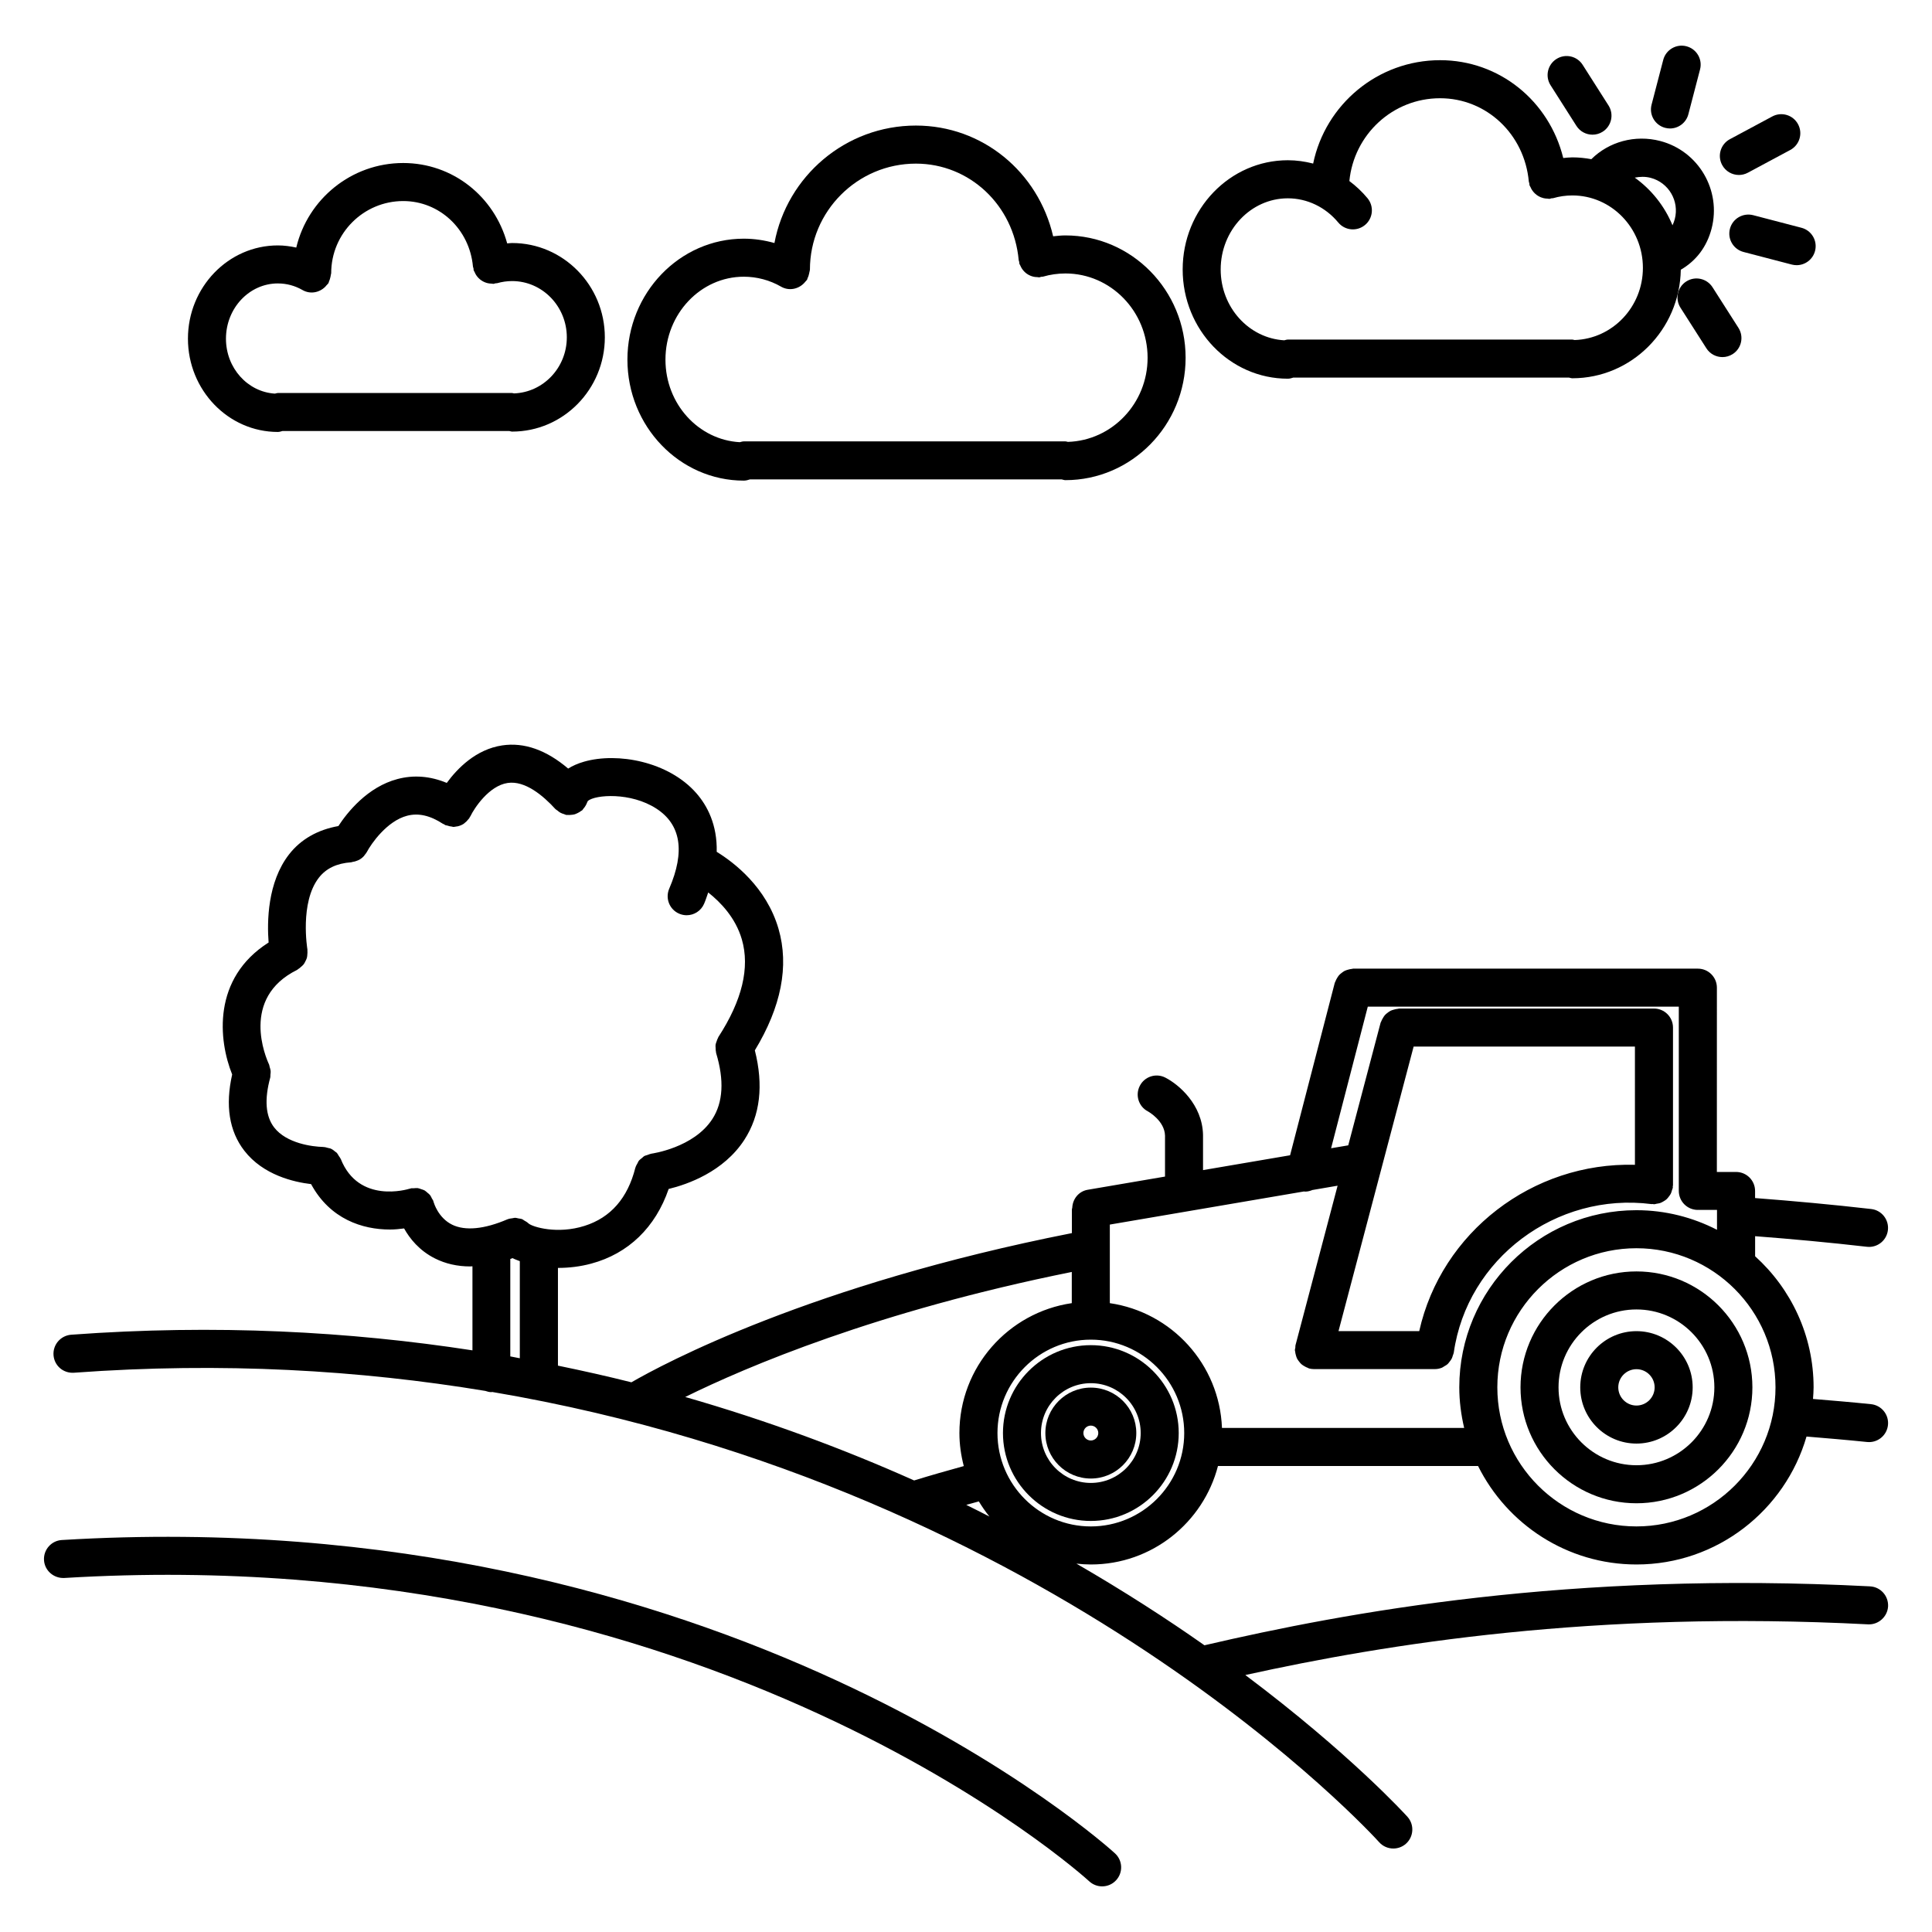 <?xml version="1.0" encoding="UTF-8"?>
<!-- Uploaded to: SVG Repo, www.svgrepo.com, Generator: SVG Repo Mixer Tools -->
<svg fill="#000000" width="800px" height="800px" version="1.1" viewBox="144 144 512 512" xmlns="http://www.w3.org/2000/svg">
 <g>
  <path d="m485.29 244.36c0.52 0 0.992-0.152 1.461-0.297h73.039c0.301 0.055 0.578 0.18 0.902 0.18 15.688 0 28.465-12.855 28.738-28.762 4.066-2.371 6.887-6.039 8.156-10.887 2.644-10.152-3.449-20.57-13.602-23.227-6.68-1.742-13.609 0.195-18.262 4.816-1.637-0.297-3.309-0.48-5.027-0.48-0.812 0-1.613 0.102-2.418 0.172-3.719-15.094-16.906-25.926-32.633-25.926-16.559 0-30.422 11.777-33.645 27.398-2.176-0.559-4.418-0.883-6.707-0.883-15.371 0-27.871 12.984-27.871 28.938-0.008 15.977 12.496 28.957 27.867 28.957zm96.148-53.23c4.777 1.25 7.648 6.152 6.398 10.926-0.16 0.613-0.371 1.145-0.609 1.648-2.106-5.113-5.602-9.473-10-12.629 1.34-0.262 2.758-0.324 4.211 0.055zm-96.148 5.426c5.113 0 9.98 2.336 13.359 6.41 1.773 2.141 4.949 2.445 7.094 0.66 2.141-1.777 2.434-4.953 0.66-7.094-1.438-1.734-3.059-3.246-4.805-4.555 1.195-12.277 11.445-21.941 24.035-21.941 12.273 0 22.379 9.496 23.52 22.098 0.016 0.168 0.105 0.297 0.137 0.457 0.035 0.172-0.004 0.332 0.047 0.504 0.055 0.188 0.188 0.316 0.262 0.492 0.117 0.281 0.246 0.539 0.414 0.789 0.215 0.328 0.453 0.613 0.734 0.883 0.168 0.16 0.336 0.301 0.523 0.438 0.336 0.242 0.691 0.434 1.074 0.59 0.23 0.09 0.453 0.16 0.695 0.223 0.359 0.086 0.719 0.125 1.098 0.133 0.168 0.004 0.316 0.07 0.492 0.059 0.172-0.016 0.312-0.105 0.473-0.141 0.16-0.035 0.324 0.004 0.488-0.039 1.641-0.48 3.359-0.727 5.106-0.727 10.305 0 18.688 8.605 18.688 19.191 0 10.375-8.07 18.797-18.094 19.129-0.207-0.023-0.383-0.121-0.594-0.121h-75.406c-0.336 0-0.637 0.125-0.953 0.191-9.355-0.539-16.844-8.711-16.844-18.766-0.004-10.398 7.984-18.863 17.797-18.863z"/>
  <path d="m602.45 204.63c-0.707 2.691 0.91 5.445 3.602 6.144l12.801 3.34c0.43 0.109 0.855 0.16 1.281 0.16 2.231 0 4.281-1.5 4.871-3.769 0.707-2.691-0.91-5.445-3.602-6.144l-12.801-3.34c-2.695-0.684-5.453 0.914-6.152 3.609z"/>
  <path d="m585.29 177.88c0.422 0.109 0.852 0.168 1.273 0.168 2.231 0 4.281-1.5 4.871-3.769l3.094-11.871c0.707-2.695-0.91-5.445-3.606-6.144-2.66-0.707-5.445 0.91-6.144 3.602l-3.094 11.871c-0.703 2.695 0.91 5.441 3.606 6.144z"/>
  <path d="m590.88 218.59c-2.348 1.496-3.031 4.613-1.535 6.957l6.867 10.758c0.957 1.508 2.59 2.328 4.254 2.328 0.934 0 1.863-0.258 2.707-0.789 2.348-1.496 3.031-4.613 1.535-6.957l-6.867-10.758c-1.5-2.356-4.621-3.043-6.961-1.539z"/>
  <path d="m561.77 177.36c0.957 1.508 2.594 2.332 4.258 2.332 0.926 0 1.859-0.25 2.699-0.785 2.348-1.496 3.043-4.609 1.547-6.957l-6.852-10.766c-1.492-2.352-4.609-3.043-6.957-1.547-2.348 1.496-3.043 4.609-1.547 6.957z"/>
  <path d="m604.82 190.37c0.801 0 1.617-0.191 2.379-0.598l11.246-6.031c2.449-1.316 3.375-4.367 2.055-6.82-1.309-2.453-4.363-3.375-6.82-2.062l-11.246 6.031c-2.449 1.316-3.375 4.367-2.055 6.82 0.906 1.699 2.648 2.66 4.441 2.66z"/>
  <path d="m341.12 271.37c0.578 0 1.113-0.152 1.633-0.328h82.598c0.332 0.07 0.645 0.203 0.996 0.203 17.562 0 31.852-14.547 31.852-32.43 0-17.875-14.289-32.426-31.852-32.426-1.094 0-2.172 0.117-3.254 0.23-3.953-17.051-18.73-29.344-36.375-29.344-18.637 0-34.168 13.438-37.484 31.129-2.637-0.742-5.359-1.152-8.117-1.152-17.004 0-30.844 14.379-30.844 32.059 0.004 17.68 13.844 32.059 30.848 32.059zm0-54.039c3.461 0 6.879 0.91 9.879 2.641 2.012 1.152 4.418 0.711 5.992-0.84 0.152-0.137 0.266-0.297 0.402-0.453 0.156-0.195 0.359-0.332 0.488-0.555 0.059-0.105 0.059-0.223 0.109-0.332 0.215-0.414 0.344-0.852 0.441-1.32 0.02-0.121 0.059-0.238 0.074-0.363 0.031-0.223 0.133-0.418 0.133-0.648 0-15.492 12.602-28.098 28.086-28.098 14.207 0 25.926 11 27.242 25.578 0.016 0.172 0.105 0.309 0.141 0.469 0.031 0.16-0.004 0.316 0.039 0.48 0.055 0.18 0.176 0.309 0.246 0.48 0.125 0.301 0.262 0.574 0.438 0.84 0.203 0.309 0.422 0.57 0.676 0.82 0.195 0.191 0.395 0.359 0.613 0.516 0.309 0.211 0.613 0.383 0.953 0.523 0.273 0.109 0.527 0.195 0.816 0.262 0.332 0.074 0.672 0.105 1.023 0.109 0.176 0.004 0.336 0.074 0.523 0.059 0.168-0.016 0.309-0.105 0.469-0.141 0.168-0.031 0.324 0.004 0.488-0.039 1.934-0.562 3.941-0.848 5.961-0.848 12.012 0 21.773 10.027 21.773 22.348 0 12.09-9.418 21.914-21.113 22.285-0.227-0.031-0.422-0.133-0.66-0.133h-85.234c-0.379 0-0.715 0.137-1.066 0.215-10.949-0.605-19.699-10.133-19.699-21.867-0.004-12.125 9.316-21.988 20.766-21.988z"/>
  <path d="m217.64 258.47c0.434 0 0.816-0.141 1.219-0.246h60.105c0.258 0.039 0.488 0.152 0.754 0.152 13.547 0 24.57-11.211 24.57-24.988 0-13.773-11.023-24.984-24.57-24.984-0.438 0-0.871 0.07-1.309 0.098-3.402-12.449-14.445-21.301-27.555-21.301-13.75 0-25.277 9.574-28.34 22.406-1.598-0.348-3.231-0.57-4.875-0.57-13.141 0-23.832 11.09-23.832 24.719 0.004 13.625 10.688 24.715 23.832 24.715zm0-39.355c2.316 0 4.516 0.59 6.535 1.75 2 1.152 4.402 0.711 5.977-0.828 0.133-0.121 0.227-0.258 0.344-0.395 0.18-0.215 0.414-0.383 0.559-0.641 0.07-0.121 0.07-0.258 0.125-0.379 0.16-0.324 0.25-0.672 0.344-1.027 0.055-0.246 0.125-0.48 0.145-0.727 0.02-0.172 0.102-0.316 0.102-0.492 0-10.531 8.566-19.094 19.09-19.094 9.637 0 17.582 7.473 18.48 17.375 0.016 0.168 0.105 0.301 0.141 0.465 0.031 0.16-0.004 0.316 0.039 0.484 0.051 0.18 0.176 0.309 0.246 0.473 0.125 0.312 0.266 0.594 0.449 0.863 0.191 0.289 0.398 0.539 0.637 0.777 0.211 0.211 0.43 0.395 0.676 0.562 0.289 0.203 0.574 0.359 0.891 0.492 0.277 0.121 0.555 0.207 0.852 0.277 0.332 0.074 0.66 0.105 1.012 0.117 0.18 0 0.344 0.074 0.523 0.059 0.172-0.016 0.309-0.105 0.473-0.141 0.156-0.031 0.316 0.004 0.473-0.039 1.285-0.367 2.621-0.559 3.965-0.559 7.992 0 14.496 6.691 14.496 14.906 0 8.051-6.242 14.586-13.996 14.863-0.172-0.016-0.324-0.102-0.5-0.102h-62.074c-0.281 0-0.523 0.117-0.797 0.16-7.211-0.449-12.965-6.769-12.965-14.555 0.004-8.086 6.176-14.648 13.762-14.648z"/>
  <path d="m160.39 552.12c-2.777 0.168-4.891 2.555-4.727 5.336 0.168 2.777 2.574 4.84 5.332 4.727 171.6-10.387 270.68 79.465 271.66 80.379 0.969 0.898 2.195 1.344 3.426 1.344 1.355 0 2.699-0.539 3.691-1.613 1.891-2.035 1.773-5.223-0.266-7.113-1.004-0.953-103.04-93.699-279.12-83.059z"/>
  <path d="m639.57 564.4c-79.527-4.109-138.48 6.797-176.38 15.617-9.965-7.012-21.336-14.348-33.93-21.637 1.258 0.137 2.539 0.223 3.836 0.223 16.188 0 29.789-11.113 33.68-26.102h68.922c7.691 15.441 23.602 26.102 41.992 26.102 21.352 0 39.387-14.355 45.055-33.902 5.305 0.438 10.617 0.887 16.055 1.445 0.176 0.016 0.348 0.023 0.523 0.023 2.555 0 4.734-1.93 5.008-4.519 0.289-2.769-1.727-5.246-4.5-5.531-5.203-0.535-10.281-0.957-15.367-1.379 0.07-1.023 0.156-2.035 0.156-3.074 0-13.777-6.004-26.152-15.496-34.746v-5.316c9.801 0.754 19.719 1.668 29.617 2.805 0.195 0.023 0.387 0.035 0.578 0.035 2.527 0 4.707-1.895 4.996-4.465 0.316-2.766-1.668-5.266-4.43-5.578-10.289-1.18-20.598-2.125-30.77-2.902v-1.879c0-2.785-2.254-5.039-5.039-5.039h-5.09l0.008-48.84c0-2.781-2.254-5.039-5.039-5.039h-91.363c-0.133 0-0.242 0.066-0.371 0.074-0.332 0.023-0.645 0.105-0.961 0.195-0.316 0.09-0.625 0.176-0.922 0.324-0.277 0.141-0.508 0.324-0.754 0.508-0.266 0.207-0.52 0.402-0.734 0.648-0.203 0.23-0.348 0.492-0.516 0.754-0.176 0.301-0.336 0.594-0.453 0.934-0.039 0.117-0.125 0.207-0.156 0.328l-11.84 45.691-23.07 3.934v-9.254c0-0.02-0.012-0.039-0.012-0.059 0-0.023 0.012-0.047 0.012-0.07-0.207-7.984-6.363-13.266-9.969-15.121-2.473-1.285-5.516-0.309-6.785 2.172-1.273 2.473-0.309 5.512 2.172 6.785 0.047 0.023 4.41 2.449 4.508 6.418v10.844l-20.488 3.496c-2.379 0.402-3.981 2.43-4.09 4.734-0.02 0.18-0.105 0.332-0.105 0.523v6.227c-69.148 13.629-108.36 34.691-116.73 39.539-6.344-1.598-12.855-3.055-19.469-4.418v-25.902c0.02 0 0.035 0.004 0.055 0.004 2.902 0 5.894-0.363 8.746-1.133 9.891-2.648 17.059-9.645 20.539-19.789 5.019-1.219 14.551-4.551 20.047-13.004 4.227-6.5 5.133-14.484 2.793-23.73 6.984-11.512 9.133-22.348 6.277-32.203-3.203-11.035-11.785-17.582-16.383-20.41 0.172-7.164-2.5-12.238-5.414-15.562-7.387-8.41-20.902-10.848-29.703-8.34-1.727 0.492-3.117 1.129-4.246 1.84-5.777-4.914-11.645-7.008-17.461-6.144-6.984 1.039-11.906 6.106-14.711 9.945-4.363-1.812-8.742-2.172-13.059-1.027-7.992 2.106-13.324 8.879-15.668 12.461-5.402 0.957-9.922 3.457-13.074 7.512-5.742 7.391-5.84 17.871-5.414 23.348-14.977 9.496-13.305 25.914-9.656 34.969-1.855 8.211-0.801 15.008 3.219 20.207 5.019 6.481 13.164 8.316 17.695 8.852 5.027 9.297 13.637 12.035 20.879 12.035 1.328 0 2.562-0.133 3.769-0.289 1.477 2.644 3.977 5.836 8.172 7.949 2.812 1.41 5.934 2.121 9.344 2.121 0.195 0 0.402-0.035 0.598-0.039v22.277c-32.598-5.019-68.051-6.953-106.34-4.141-2.797 0.223-4.883 2.641-4.68 5.418 0.207 2.769 2.559 4.832 5.394 4.656 39.438-2.887 75.812-0.672 109.05 4.82 0.508 0.176 1.031 0.324 1.598 0.324 0.074 0 0.137-0.039 0.211-0.047 149.72 25.375 234.02 118.15 235.04 119.3 0.996 1.125 2.383 1.691 3.769 1.691 1.188 0 2.387-0.418 3.344-1.27 2.074-1.848 2.266-5.031 0.422-7.113-0.43-0.484-15.227-16.766-42.988-37.594 37.387-8.242 92.516-17.176 165.04-13.43 2.715 0.141 5.144-1.996 5.297-4.769 0.129-2.785-2-5.152-4.781-5.297zm-233.36-18.5c-2.039-1.031-4.047-2.074-6.141-3.094 1.109-0.312 2.215-0.613 3.332-0.918 0.855 1.395 1.77 2.75 2.809 4.012zm26.867 2.621c-13.645 0-24.738-11.098-24.738-24.746 0-13.648 11.094-24.754 24.738-24.754 13.648 0 24.754 11.105 24.754 24.754 0 13.645-11.105 24.746-24.754 24.746zm181.45-36.867c0 20.328-16.535 36.863-36.859 36.863s-36.859-16.535-36.859-36.863c0-20.324 16.535-36.859 36.859-36.859 20.324 0.004 36.859 16.539 36.859 36.859zm-108.05-100.88h82.422v48.828c0 2.785 2.254 5.039 5.039 5.039 0.039 0 0.07-0.02 0.105-0.02 0.039 0 0.07 0.02 0.105 0.02h4.875v5.269c-6.414-3.293-13.668-5.195-21.363-5.195-25.879 0-46.934 21.059-46.934 46.934 0 3.707 0.48 7.301 1.293 10.766h-64.184c-0.656-16.879-13.34-30.676-29.719-33.066v-20.824l51.449-8.777c0.105 0.004 0.215 0.039 0.324 0.039 0.672 0 1.305-0.172 1.91-0.422l6.68-1.145-11.164 42.289c-0.059 0.215-0.012 0.422-0.039 0.641-0.031 0.223-0.125 0.418-0.125 0.645 0 0.125 0.066 0.23 0.074 0.352 0.023 0.344 0.105 0.664 0.195 0.992 0.09 0.312 0.168 0.609 0.312 0.891 0.145 0.281 0.328 0.523 0.523 0.77 0.203 0.266 0.395 0.52 0.645 0.734 0.23 0.203 0.488 0.344 0.75 0.508 0.309 0.18 0.598 0.344 0.941 0.457 0.109 0.039 0.195 0.125 0.316 0.156 0.422 0.109 0.852 0.16 1.273 0.168h0.012 32.078 0.004c0.656 0 1.281-0.141 1.859-0.371 0.211-0.09 0.379-0.23 0.574-0.344 0.344-0.195 0.684-0.383 0.969-0.656 0.188-0.172 0.316-0.387 0.484-0.59 0.227-0.281 0.441-0.559 0.598-0.898 0.121-0.246 0.18-0.508 0.262-0.77 0.074-0.238 0.203-0.449 0.238-0.699 3.531-24.934 27.148-42.637 52.426-39.395 0.105 0.016 0.207-0.031 0.316-0.023 0.109 0.004 0.207 0.066 0.316 0.066 0.262 0 0.484-0.105 0.734-0.145 0.312-0.051 0.609-0.086 0.902-0.18 0.328-0.109 0.613-0.281 0.91-0.457 0.266-0.156 0.523-0.309 0.75-0.508 0.246-0.215 0.434-0.465 0.629-0.719 0.195-0.258 0.387-0.504 0.535-0.797 0.145-0.293 0.227-0.609 0.316-0.938 0.066-0.227 0.191-0.418 0.223-0.66 0.016-0.109-0.031-0.211-0.023-0.324 0.012-0.105 0.066-0.195 0.066-0.312v-41.789c0-2.785-2.254-5.039-5.039-5.039l-67.578 0.008c-0.125 0-0.242 0.066-0.363 0.074-0.324 0.023-0.621 0.105-0.926 0.188-0.336 0.098-0.664 0.176-0.969 0.332-0.262 0.133-0.48 0.309-0.711 0.48-0.289 0.211-0.555 0.418-0.785 0.684-0.195 0.223-0.332 0.473-0.492 0.734-0.188 0.309-0.352 0.605-0.473 0.945-0.035 0.109-0.121 0.195-0.152 0.316l-8.574 32.492-4.543 0.77zm70.797 41.91c-27.137-0.73-51.293 17.863-57.164 44.074h-21.391l19.906-75.398h58.648zm-149.24 28.398v8.266c-16.812 2.453-29.781 16.934-29.781 34.422 0 3.031 0.43 5.953 1.16 8.758-4.449 1.223-8.863 2.488-13.16 3.809-18.402-8.23-38.672-15.805-60.66-22.121 16.242-8.016 50.871-22.762 102.44-33.133zm-164.2-12.523c-3.754-1.832-4.887-5.906-4.887-5.906-0.016-0.059-0.055-0.102-0.074-0.156-0.016-0.055 0-0.109-0.016-0.168-0.086-0.277-0.273-0.484-0.402-0.73-0.156-0.309-0.277-0.621-0.484-0.883-0.207-0.258-0.457-0.434-0.707-0.645-0.246-0.211-0.473-0.441-0.762-0.605-0.266-0.145-0.559-0.215-0.852-0.316-0.324-0.109-0.629-0.246-0.969-0.293-0.324-0.039-0.645 0.02-0.977 0.039-0.281 0.02-0.559-0.035-0.84 0.035-0.055 0.016-0.098 0.055-0.152 0.07-0.059 0.02-0.117 0-0.176 0.02-0.543 0.172-13.488 4.074-18.234-7.891-0.012-0.035-0.039-0.055-0.055-0.086-0.102-0.246-0.281-0.43-0.418-0.648-0.211-0.336-0.395-0.707-0.672-0.977-0.07-0.07-0.168-0.102-0.242-0.16-0.406-0.359-0.84-0.684-1.34-0.898-0.188-0.082-0.398-0.074-0.59-0.133-0.434-0.121-0.855-0.258-1.316-0.262-0.023 0-0.047-0.016-0.074-0.016h-0.016c-2.727-0.066-9.656-0.906-12.941-5.188-2.258-2.941-2.606-7.379-1.027-13.18 0.074-0.273 0.023-0.535 0.055-0.812 0.035-0.316 0.09-0.613 0.059-0.938-0.031-0.371-0.152-0.719-0.262-1.074-0.066-0.223-0.059-0.449-0.16-0.66-0.836-1.785-7.699-17.578 7.445-25.074 0.098-0.047 0.152-0.137 0.242-0.188 0.301-0.176 0.551-0.398 0.805-0.629 0.238-0.211 0.48-0.402 0.672-0.648 0.195-0.25 0.324-0.535 0.469-0.82 0.145-0.293 0.301-0.57 0.387-0.883 0.086-0.293 0.098-0.594 0.121-0.902 0.031-0.352 0.066-0.691 0.02-1.047-0.012-0.102 0.023-0.195 0.004-0.297-0.02-0.121-2.082-12.43 3.027-19 1.934-2.488 4.742-3.824 8.586-4.098 0.117-0.004 0.211-0.074 0.324-0.09 0.441-0.059 0.867-0.18 1.281-0.352 0.156-0.07 0.312-0.117 0.457-0.195 0.484-0.262 0.926-0.598 1.305-1.02 0.09-0.102 0.152-0.215 0.238-0.328 0.18-0.23 0.371-0.449 0.52-0.719 1.16-2.207 5.336-8.238 10.691-9.633 2.988-0.781 6.086-0.074 9.488 2.144 0.102 0.066 0.211 0.07 0.312 0.125 0.105 0.055 0.168 0.156 0.277 0.207 0.18 0.086 0.371 0.066 0.559 0.125 0.406 0.141 0.801 0.246 1.219 0.277 0.133 0.012 0.258 0.09 0.387 0.09 0.25 0 0.492-0.066 0.734-0.105 0.145-0.02 0.289-0.023 0.43-0.059 0.559-0.137 1.094-0.348 1.578-0.664 0.086-0.055 0.145-0.133 0.227-0.191 0.402-0.297 0.75-0.656 1.055-1.074 0.055-0.074 0.137-0.109 0.191-0.191 0.047-0.07 0.047-0.152 0.09-0.227 0.074-0.125 0.176-0.227 0.242-0.363 0.973-2.039 4.871-8.035 9.848-8.777 4.621-0.691 9.426 3.375 12.645 6.906 0.152 0.168 0.348 0.238 0.52 0.379 0.262 0.223 0.516 0.434 0.816 0.598 0.316 0.176 0.645 0.277 0.984 0.379 0.203 0.059 0.363 0.188 0.574 0.215 0.105 0.016 0.195-0.016 0.301-0.004 0.316 0.035 0.625 0.004 0.945-0.02 0.328-0.031 0.641-0.051 0.953-0.141 0.277-0.082 0.523-0.207 0.785-0.328 0.328-0.16 0.629-0.328 0.918-0.555 0.105-0.082 0.227-0.105 0.324-0.195 0.121-0.109 0.172-0.262 0.277-0.383 0.242-0.266 0.449-0.543 0.629-0.863 0.152-0.262 0.277-0.523 0.379-0.801 0.055-0.152 0.16-0.266 0.203-0.422 1.965-1.672 11.324-2.387 18.148 2.023 6.519 4.219 7.668 11.359 3.414 21.227-1.102 2.555 0.074 5.523 2.625 6.621 0.648 0.281 1.328 0.418 1.996 0.418 1.949 0 3.805-1.137 4.625-3.043 0.453-1.047 0.734-2 1.09-2.992 3.273 2.586 7.238 6.68 8.914 12.438 2.172 7.477 0.074 16.184-6.227 25.875-0.039 0.066-0.039 0.137-0.082 0.203-0.18 0.309-0.277 0.645-0.395 0.984-0.098 0.293-0.223 0.559-0.262 0.863-0.039 0.293 0 0.578 0.016 0.883 0.012 0.363 0.012 0.719 0.105 1.074 0.016 0.07 0 0.141 0.02 0.211 2.191 7.211 1.859 13.094-0.984 17.496-4.934 7.648-16.055 9.176-16.152 9.191-0.031 0.004-0.051 0.023-0.082 0.031-0.344 0.051-0.648 0.207-0.973 0.316-0.297 0.105-0.621 0.16-0.887 0.316-0.195 0.117-0.336 0.309-0.52 0.449-0.324 0.262-0.664 0.492-0.918 0.82-0.133 0.172-0.191 0.398-0.301 0.59-0.215 0.379-0.441 0.746-0.559 1.168-0.004 0.023-0.023 0.047-0.031 0.07-2.019 8.016-6.539 13.191-13.438 15.371-7.211 2.297-13.773 0.301-14.836-0.621-0.016-0.02-0.047-0.023-0.059-0.047-0.316-0.316-0.711-0.523-1.094-0.742-0.188-0.105-0.336-0.266-0.535-0.348-0.336-0.137-0.707-0.156-1.066-0.223-0.277-0.051-0.539-0.156-0.816-0.156-0.246-0.004-0.492 0.098-0.742 0.125-0.402 0.059-0.812 0.09-1.188 0.246-0.023 0.012-0.051 0.004-0.074 0.016-6.148 2.648-11.234 3.129-14.688 1.445zm15.398 9.09c0.203-0.07 0.406-0.156 0.605-0.23 0.578 0.312 1.266 0.543 1.918 0.801v25.734c-0.852-0.152-1.672-0.336-2.523-0.492z"/>
  <path d="m577.68 480.94c-16.941 0-30.727 13.777-30.727 30.719 0 16.938 13.777 30.723 30.727 30.723 16.938 0 30.723-13.777 30.723-30.723-0.004-16.934-13.785-30.719-30.723-30.719zm0 51.363c-11.387 0-20.652-9.262-20.652-20.645 0-11.383 9.266-20.641 20.652-20.641s20.645 9.262 20.645 20.641c-0.004 11.383-9.262 20.645-20.645 20.645z"/>
  <path d="m577.68 496.77c-8.219 0-14.898 6.68-14.898 14.895 0 8.219 6.68 14.898 14.898 14.898 8.211 0 14.895-6.68 14.895-14.898 0-8.215-6.688-14.895-14.895-14.895zm0 19.715c-2.656 0-4.82-2.168-4.82-4.82 0-2.656 2.168-4.816 4.82-4.816 2.656 0 4.816 2.16 4.816 4.816 0 2.652-2.16 4.82-4.816 4.82z"/>
  <path d="m433.08 500.48c-12.844 0-23.285 10.449-23.285 23.293 0 12.848 10.445 23.297 23.285 23.297 12.844 0 23.293-10.449 23.293-23.297 0-12.84-10.449-23.293-23.293-23.293zm0 36.512c-7.285 0-13.211-5.93-13.211-13.219 0-7.285 5.926-13.215 13.211-13.215 7.285 0 13.215 5.93 13.215 13.215 0 7.293-5.922 13.219-13.215 13.219z"/>
  <path d="m433.08 511.73c-6.641 0-12.047 5.402-12.047 12.047s5.402 12.051 12.047 12.051 12.051-5.406 12.051-12.051c0.004-6.648-5.402-12.047-12.051-12.047zm0 14.016c-1.09 0-1.969-0.887-1.969-1.977 0-1.09 0.883-1.969 1.969-1.969 1.09 0 1.977 0.883 1.977 1.969 0 1.09-0.887 1.977-1.977 1.977z"/>
 </g>
</svg>